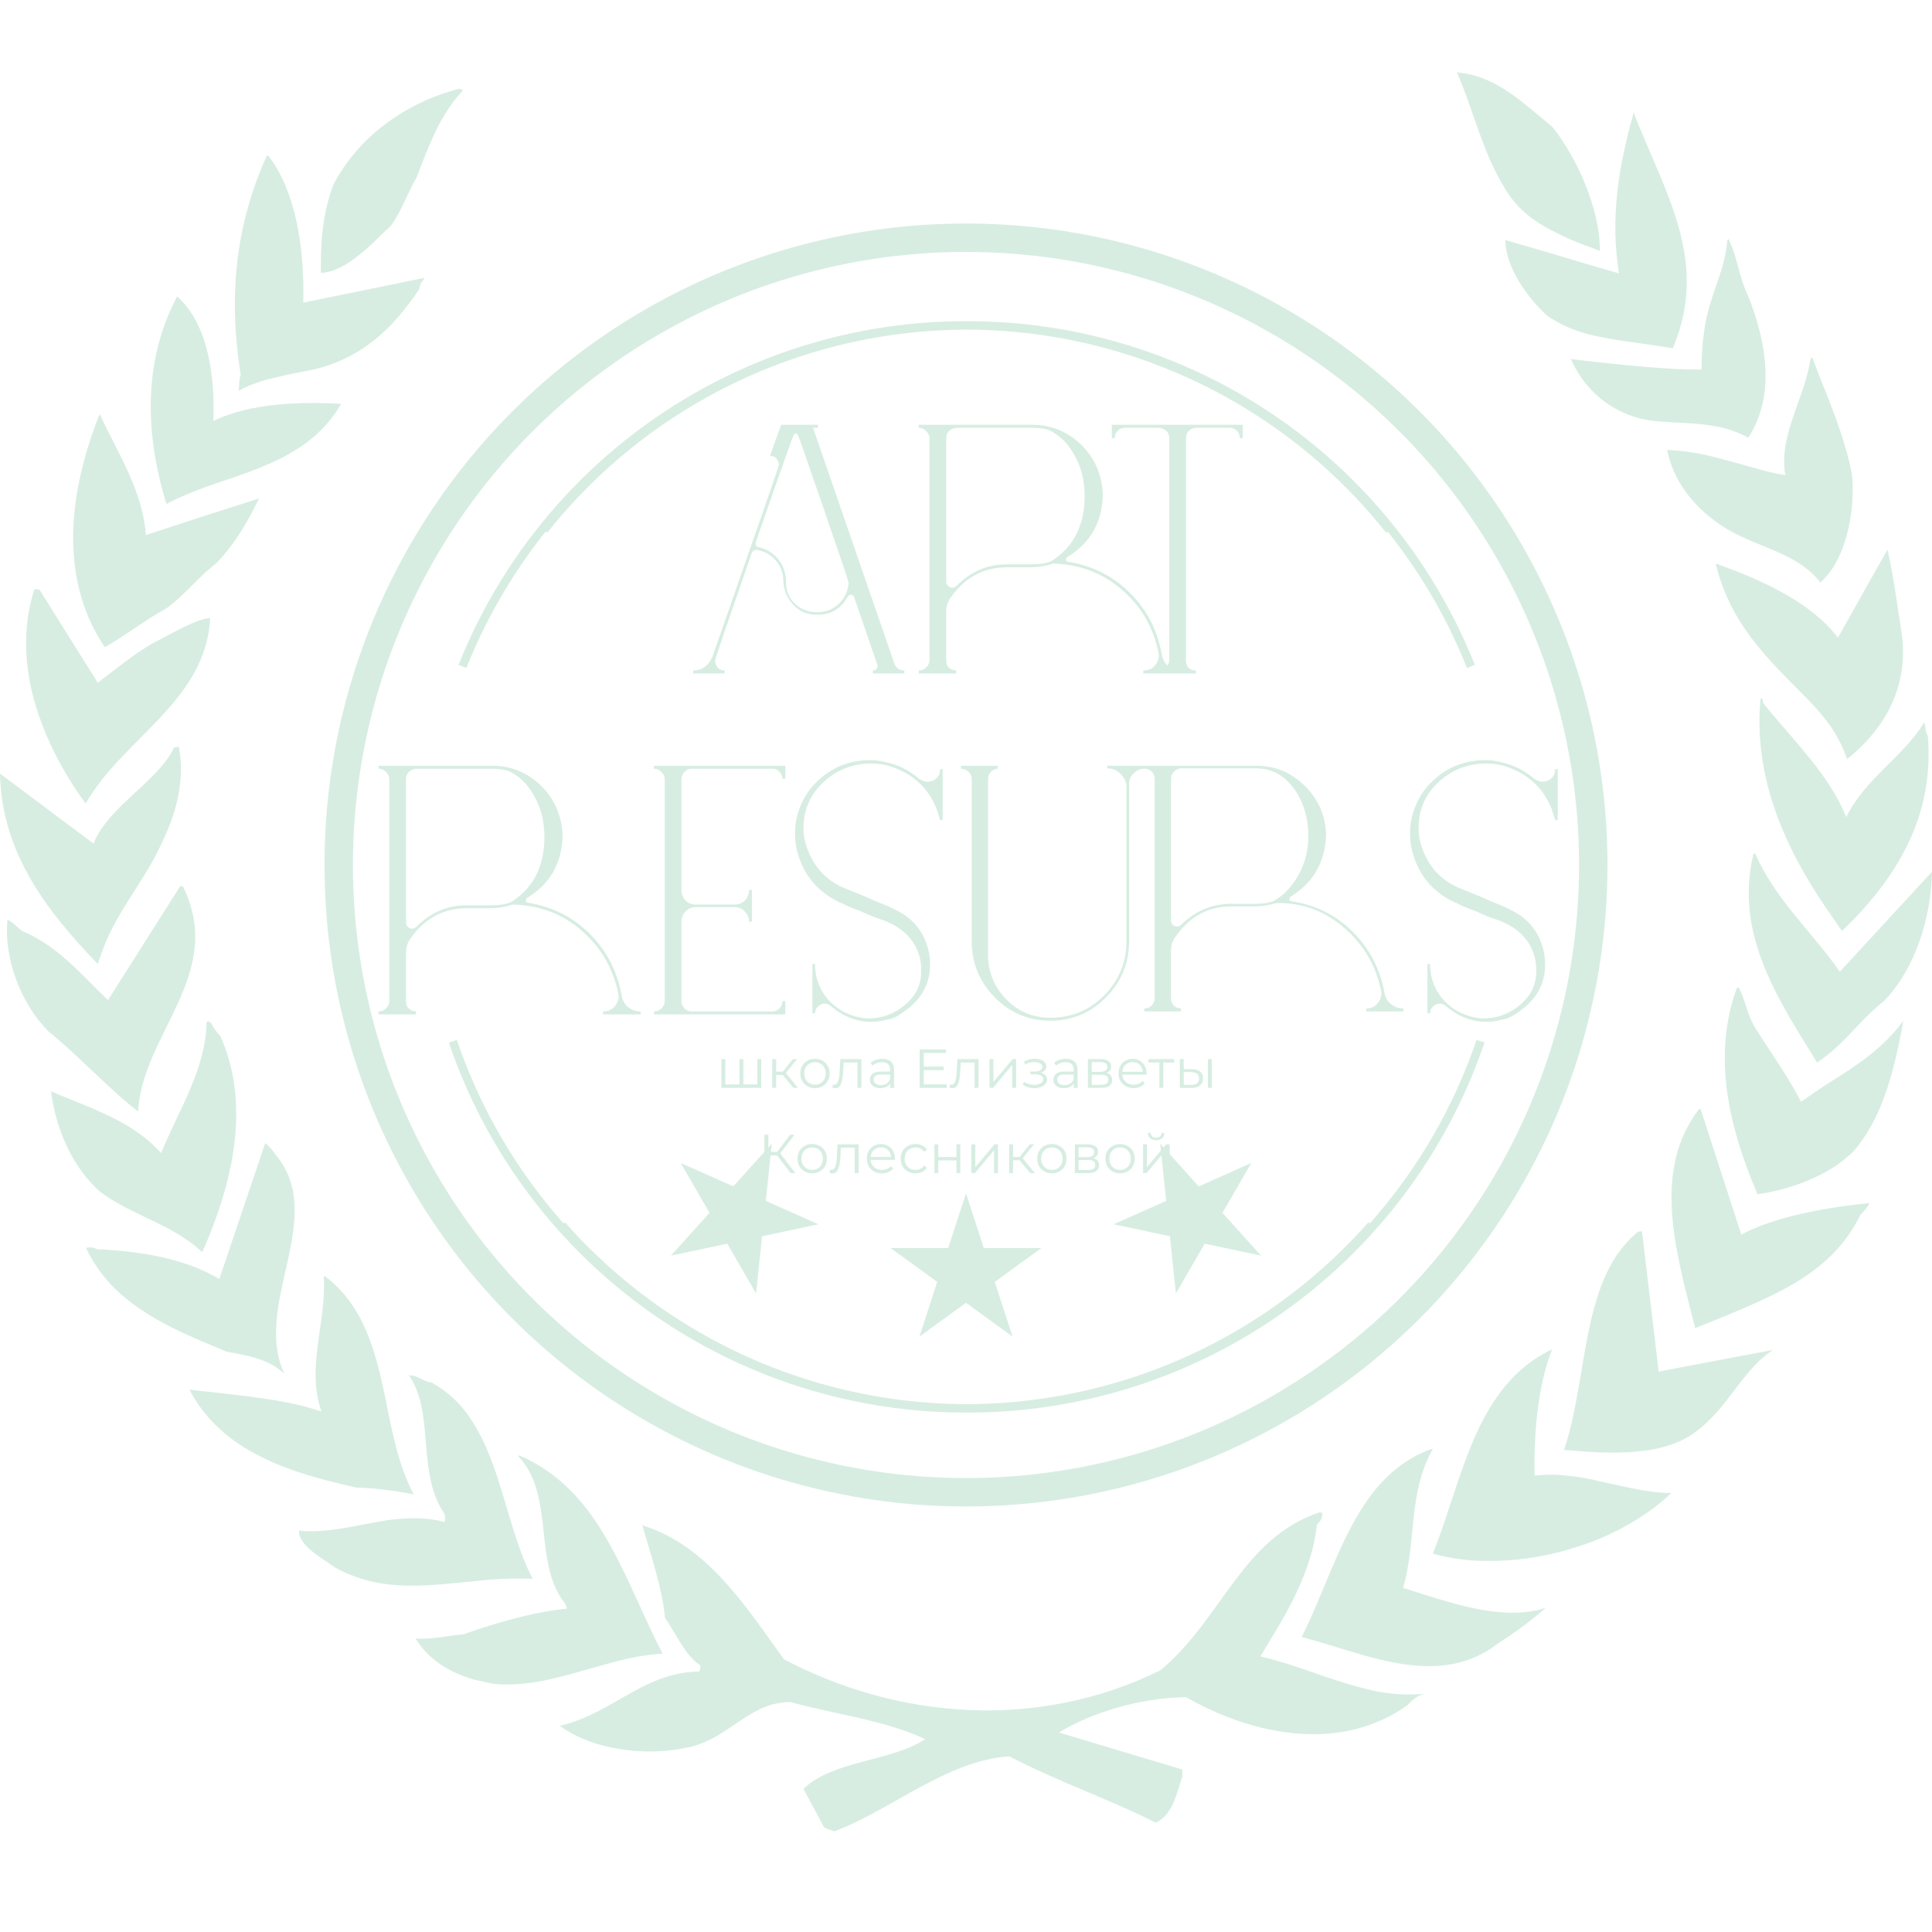 <?xml version="1.0" encoding="UTF-8"?> <svg xmlns="http://www.w3.org/2000/svg" width="68" height="68" viewBox="0 0 68 68" fill="none"> <path d="M60.404 15.008C59.7 14.874 58.953 14.89 58.214 14.816C57.281 14.714 56.427 14.25 55.833 13.524C55.612 13.254 55.43 12.955 55.29 12.636L55.829 12.702C57.196 12.856 58.793 13.021 59.889 13.007C59.887 12.463 59.931 11.92 60.023 11.383C60.101 10.969 60.223 10.586 60.348 10.209C60.55 9.636 60.746 9.091 60.792 8.49L60.831 8.404C61.147 9.017 61.207 9.776 61.54 10.44C62.165 12.051 62.506 13.884 61.536 15.407C61.182 15.215 60.8 15.081 60.404 15.008ZM58.875 12.261C60.191 9.187 58.576 6.743 57.498 3.958L57.472 4.07C56.961 5.899 56.671 7.713 56.983 9.622L55.781 9.274L54.655 8.935L52.984 8.448C52.992 9.404 53.731 10.432 54.428 11.089C54.499 11.149 54.585 11.207 54.683 11.255C55.026 11.466 55.398 11.622 55.809 11.738C56.779 12.003 57.881 12.077 58.875 12.261ZM55.777 8.632C55.959 8.69 56.128 8.761 56.31 8.835C56.318 8.061 56.092 7.194 55.755 6.386C55.475 5.714 55.111 5.081 54.671 4.501C54.647 4.486 54.626 4.466 54.611 4.442C53.685 3.691 52.922 2.928 51.822 2.639C51.643 2.595 51.462 2.564 51.279 2.547C51.479 3.004 51.661 3.509 51.838 4.026C52.146 4.905 52.467 5.821 52.914 6.54C53.332 7.298 53.946 7.773 54.647 8.127C54.998 8.316 55.388 8.48 55.777 8.632ZM64.417 20.126C65.032 19.272 65.295 17.88 65.185 16.698C64.99 15.72 64.668 14.842 64.347 14.012C64.15 13.535 63.962 13.054 63.784 12.57L63.716 12.656C63.534 13.988 62.598 15.299 62.834 16.722C62.243 16.645 61.355 16.343 60.424 16.11C59.855 15.952 59.269 15.86 58.678 15.838C58.895 16.924 59.582 17.786 60.452 18.403C60.497 18.44 60.545 18.473 60.596 18.501C61.716 19.26 63.225 19.399 64.071 20.503C64.197 20.387 64.313 20.261 64.417 20.126ZM66.299 35.244C67.455 34.058 67.968 32.231 68 30.682L64.756 34.2C64.694 34.116 64.632 34.034 64.567 33.936C63.676 32.726 62.44 31.564 61.776 30.043H61.72C61.011 32.916 62.666 35.291 63.954 37.397C64.191 37.24 64.411 37.064 64.598 36.895C65.197 36.358 65.612 35.785 66.299 35.244ZM67.854 25.909C67.725 25.695 67.808 25.584 67.722 25.43C66.974 26.654 65.676 27.374 64.98 28.756C64.847 28.432 64.688 28.118 64.505 27.818C63.84 26.738 62.858 25.735 62.059 24.751C62.059 24.62 61.985 24.56 61.985 24.56L61.963 24.62C61.69 27.622 63.041 30.239 64.552 32.361C64.638 32.489 64.734 32.638 64.838 32.766C66.732 30.936 68.088 28.77 67.854 25.909ZM66.95 22.416C66.778 21.306 66.657 20.342 66.433 19.343L64.688 22.444C64.605 22.339 64.52 22.235 64.433 22.134C63.455 21.092 62.019 20.422 60.458 19.858C60.434 19.86 60.416 19.847 60.384 19.833C60.416 19.93 60.434 20.028 60.462 20.124C60.975 21.905 62.011 22.995 63.383 24.37C63.798 24.775 64.169 25.181 64.475 25.626C64.692 25.963 64.88 26.322 65.01 26.72C66.273 25.71 67.154 24.276 66.95 22.416ZM16.08 3.425L16.297 3.18L16.166 3.12C16.14 3.132 16.118 3.134 16.08 3.148C14.961 3.444 13.928 4.002 13.067 4.775C12.54 5.254 12.101 5.817 11.744 6.474C11.333 7.538 11.285 8.592 11.293 9.606C11.931 9.574 12.518 9.107 13.107 8.572C13.319 8.364 13.525 8.155 13.75 7.959C14.143 7.422 14.345 6.781 14.662 6.248C15.074 5.176 15.419 4.238 16.08 3.425ZM3.444 24.035L1.393 20.759L1.262 20.737L1.202 20.761C0.339 23.5 1.591 26.328 3.012 28.283C3.204 27.953 3.426 27.648 3.663 27.346C4.963 25.759 6.837 24.528 7.296 22.492C7.354 22.252 7.386 22.012 7.396 21.757C7.36 21.757 7.322 21.757 7.288 21.769C6.757 21.859 5.951 22.354 5.364 22.647C4.691 23.041 4.2 23.458 3.625 23.887C3.565 23.939 3.501 23.985 3.444 24.035ZM3.292 29.692L0 27.227C0.056 30.023 1.649 32.068 3.444 33.932C3.529 33.651 3.625 33.399 3.729 33.142C4.296 31.83 5.18 30.866 5.757 29.532C6.25 28.51 6.508 27.334 6.292 26.276L6.122 26.314C5.685 27.273 4.41 28.049 3.685 29.013C3.525 29.219 3.384 29.45 3.292 29.692ZM7.508 14.818C7.548 13.958 7.484 12.884 7.176 11.945C6.975 11.355 6.679 10.825 6.236 10.434C5.009 12.73 5.118 15.351 5.859 17.738C6.294 17.505 6.763 17.317 7.234 17.142C8.219 16.794 9.269 16.493 10.181 15.972C10.9 15.565 11.536 15.028 12.009 14.213C11.393 14.174 10.777 14.173 10.161 14.209C9.235 14.267 8.294 14.437 7.508 14.818ZM10.674 10.652C10.704 9.38 10.584 7.857 10.075 6.607C9.917 6.205 9.706 5.826 9.448 5.48L9.388 5.482C8.258 7.995 8.043 10.512 8.472 13.189C8.394 13.455 8.43 13.564 8.398 13.758C8.887 13.471 9.502 13.321 10.151 13.183C10.444 13.119 10.746 13.069 11.043 13.003C11.812 12.828 12.531 12.481 13.147 11.989C13.782 11.496 14.295 10.863 14.762 10.169C14.782 9.937 14.868 9.937 14.938 9.78L13.127 10.151L10.674 10.652ZM7.242 18.144L5.136 18.831C5.011 17.236 4.154 15.976 3.515 14.584V14.573L3.473 14.658C2.427 17.327 2.084 20.28 3.605 22.653C3.629 22.698 3.658 22.739 3.693 22.777C4.378 22.394 5.136 21.805 5.879 21.398C6.43 20.982 6.823 20.519 7.264 20.114C7.392 20.004 7.528 19.893 7.658 19.783C8.316 19.064 8.702 18.393 9.119 17.543L7.242 18.144ZM3.028 43.923C3.25 44.396 3.533 44.802 3.861 45.167C4.821 46.197 6.166 46.83 7.576 47.405C7.709 47.467 7.843 47.516 7.973 47.574C8.779 47.718 9.464 47.848 10.007 48.349C8.869 45.907 11.56 42.823 9.688 40.627C9.593 40.477 9.473 40.345 9.334 40.236L9.306 40.318L7.719 45.019C7.666 44.979 7.609 44.947 7.548 44.921C6.504 44.342 5.206 44.091 3.847 43.993C3.705 43.985 3.571 43.973 3.426 43.973C3.305 43.905 3.162 43.887 3.028 43.923ZM14.627 57.667C15.068 58.41 15.822 58.869 16.705 59.123C16.914 59.166 17.12 59.214 17.329 59.26C18.727 59.424 20.126 58.887 21.5 58.528C22.1 58.36 22.719 58.236 23.32 58.204C22.671 56.951 22.142 55.571 21.452 54.344C20.711 53.01 19.765 51.864 18.274 51.224L18.236 51.249C19.553 52.615 18.737 55.018 19.889 56.438C19.948 56.548 19.948 56.619 19.948 56.619C18.863 56.729 17.767 57.033 16.679 57.394C16.577 57.434 16.457 57.468 16.347 57.516C15.714 57.577 15.161 57.715 14.627 57.667ZM65.223 40.536C66.263 39.362 66.677 37.655 66.994 35.926C66.285 36.877 65.465 37.416 64.614 37.962C64.207 38.216 63.802 38.49 63.393 38.779C62.912 37.855 62.337 37.066 61.792 36.2C61.5 35.745 61.444 35.226 61.193 34.743L61.125 34.786C60.247 37.216 60.877 39.737 61.858 42.033C62.82 41.901 63.858 41.548 64.652 41.007C64.848 40.867 65.042 40.709 65.223 40.536ZM7.59 49.014C7.278 48.978 6.961 48.948 6.671 48.912C6.917 49.397 7.238 49.816 7.606 50.176C8.4 50.952 9.432 51.461 10.584 51.84C11.201 52.044 11.868 52.204 12.546 52.357C12.908 52.365 13.259 52.397 13.596 52.443C13.924 52.483 14.237 52.529 14.563 52.599C14.02 51.585 13.796 50.373 13.557 49.175C13.211 47.523 12.794 45.935 11.419 44.905L11.395 44.967C11.494 46.552 10.766 48.097 11.313 49.686C11.063 49.599 10.809 49.524 10.552 49.459C9.628 49.241 8.58 49.125 7.59 49.014ZM0.264 32.373C0.124 33.788 0.779 35.375 1.699 36.294C2.431 36.889 3.114 37.575 3.783 38.192C4.14 38.525 4.494 38.837 4.859 39.12C5.009 36.377 7.957 34.279 6.436 31.191L6.342 31.193L3.797 35.206C3.783 35.184 3.773 35.168 3.747 35.148C2.857 34.303 2.06 33.307 0.775 32.766C0.565 32.609 0.457 32.453 0.264 32.373ZM3.797 39.258C3.17 38.953 2.485 38.707 1.795 38.412C1.964 39.689 2.509 41.057 3.535 41.955C3.639 42.029 3.733 42.087 3.827 42.159C4.915 42.853 6.16 43.173 7.115 44.069C7.27 43.74 7.402 43.416 7.528 43.071C8.314 40.985 8.71 38.579 7.753 36.461C7.631 36.337 7.529 36.196 7.448 36.042C7.448 36.03 7.436 36.006 7.42 36L7.314 35.936L7.27 35.998C7.236 37.665 6.264 39.114 5.671 40.584C5.122 39.977 4.48 39.579 3.797 39.258ZM10.524 53.864C10.517 53.978 10.547 54.092 10.61 54.188C10.842 54.595 11.464 54.928 11.806 55.178C12.405 55.507 13.012 55.687 13.638 55.761C14.642 55.885 15.669 55.749 16.671 55.655C17.361 55.573 18.055 55.544 18.749 55.569C17.872 53.902 17.661 51.601 16.605 50C16.256 49.441 15.77 48.981 15.193 48.662C14.84 48.608 14.708 48.399 14.393 48.407C15.315 49.726 14.652 51.848 15.643 53.28C15.671 53.375 15.672 53.475 15.648 53.571C14.956 53.383 14.279 53.419 13.616 53.509C12.614 53.665 11.626 53.956 10.612 53.882C10.574 53.864 10.548 53.864 10.524 53.864ZM60.758 46.305C62.219 45.69 63.652 45.093 64.68 43.949C64.986 43.608 65.255 43.221 65.475 42.767C65.666 42.552 65.712 42.524 65.798 42.344C65.459 42.384 65.075 42.422 64.664 42.484C63.554 42.652 62.253 42.939 61.289 43.454L60.702 41.647L59.857 39.036H59.801C58.135 41.204 58.989 44.057 59.618 46.566C59.66 46.676 59.66 46.75 59.66 46.75C60.015 46.604 60.398 46.452 60.758 46.305ZM21.517 59.977C20.965 60.286 20.4 60.584 19.701 60.744C20.212 61.117 20.855 61.374 21.537 61.512C22.47 61.704 23.434 61.69 24.362 61.47C25.736 61.101 26.41 59.901 27.826 59.909C29.425 60.348 31.123 60.538 32.563 61.211C31.401 61.999 29.335 61.947 28.279 62.961L28.987 64.283C29.011 64.353 29.185 64.389 29.363 64.459C31.343 63.724 33.343 61.947 35.533 61.819C37.16 62.68 39.051 63.325 40.681 64.155C41.294 63.854 41.414 63.107 41.616 62.524L41.612 62.281L37.274 60.979C38.412 60.273 40.156 59.755 41.741 59.734C43.626 60.811 45.962 61.414 47.998 60.779C48.533 60.61 49.044 60.368 49.531 60.023C49.768 59.777 49.92 59.666 50.144 59.616C49.421 59.682 48.692 59.615 47.992 59.42C46.782 59.123 45.612 58.59 44.364 58.3C45.039 57.146 46.137 55.577 46.355 53.651C46.417 53.604 46.467 53.543 46.499 53.473C46.532 53.403 46.547 53.326 46.544 53.248C46.502 53.248 46.486 53.248 46.458 53.224C43.702 54.14 43.019 56.985 40.841 58.789C36.559 60.903 31.65 60.534 27.592 58.402C26.241 56.531 24.901 54.398 22.611 53.685C22.849 54.573 23.302 55.825 23.406 56.941C23.837 57.571 24.109 58.256 24.648 58.616C24.648 58.703 24.648 58.785 24.602 58.831C23.34 58.853 22.462 59.448 21.517 59.977ZM59.666 50.407C60.109 50.086 60.466 49.68 60.79 49.261C61.305 48.604 61.752 47.934 62.404 47.516L60.776 47.82L58.38 48.275L57.793 43.34L57.666 43.344C56.935 43.931 56.496 44.768 56.206 45.7C55.717 47.265 55.615 49.157 55.14 50.746C55.104 50.84 55.086 50.938 55.048 51.038H55.144C55.484 51.07 55.867 51.1 56.268 51.12C57.45 51.158 58.779 51.08 59.666 50.407ZM52.407 54.94C53.326 54.944 54.266 54.811 55.17 54.549C55.553 54.435 55.929 54.31 56.292 54.162C57.264 53.751 58.143 53.2 58.827 52.549C58.031 52.557 57.156 52.315 56.274 52.13C55.903 52.038 55.526 51.974 55.146 51.938C54.77 51.892 54.391 51.892 54.016 51.938C53.974 50.607 54.114 48.76 54.631 47.492C53.597 47.976 52.898 48.76 52.359 49.684C51.503 51.162 51.092 53.034 50.431 54.685C51.052 54.857 51.729 54.947 52.407 54.94ZM47.972 58.254C49.503 58.685 51.064 58.931 52.439 58.045C52.535 57.983 52.631 57.921 52.717 57.849C53.35 57.442 53.875 57.057 54.41 56.585C53.819 56.793 53.124 56.799 52.427 56.703C51.397 56.559 50.333 56.182 49.385 55.889C49.858 54.268 49.553 52.519 50.435 50.998L50.375 51.002C49.257 51.409 48.507 52.184 47.912 53.124C47.059 54.475 46.546 56.17 45.814 57.617C46.514 57.801 47.241 58.043 47.972 58.254Z" fill="#D7EDE2"></path> <circle cx="34" cy="30.445" r="22.078" stroke="#D7EDE2"></circle> <path d="M52.11 36.648C50.67 40.883 47.785 44.477 43.962 46.8C40.139 49.123 35.621 50.026 31.198 49.353C26.776 48.68 22.731 46.473 19.772 43.118M19.143 18.657C21.926 15.154 25.852 12.742 30.234 11.842C34.616 10.943 39.175 11.613 43.112 13.737C47.05 15.86 50.115 19.3 51.771 23.456M15.938 36.648C17.378 40.883 20.262 44.477 24.085 46.8C27.908 49.123 32.427 50.026 36.849 49.353C41.272 48.68 45.316 46.473 48.275 43.118M48.904 18.657C46.122 15.154 42.196 12.742 37.814 11.842C33.432 10.943 28.873 11.613 24.935 13.737C20.998 15.86 17.933 19.3 16.277 23.456" stroke="#D7EDE2" stroke-width="0.297"></path> <path d="M31.83 23.703H30.719V23.599C30.78 23.599 30.824 23.581 30.85 23.546C30.876 23.503 30.889 23.464 30.889 23.429L30.066 21.025C30.04 20.964 30.001 20.934 29.949 20.934C29.896 20.934 29.857 20.96 29.831 21.012C29.596 21.43 29.239 21.639 28.76 21.639C28.368 21.639 28.059 21.487 27.832 21.182C27.667 20.964 27.58 20.716 27.571 20.438C27.563 20.15 27.471 19.911 27.297 19.719C27.123 19.519 26.901 19.397 26.631 19.353H26.605C26.544 19.353 26.496 19.388 26.461 19.458C25.599 21.94 25.168 23.202 25.168 23.246C25.168 23.324 25.194 23.403 25.246 23.481C25.307 23.559 25.394 23.599 25.507 23.599V23.703H24.397V23.599C24.702 23.599 24.928 23.438 25.076 23.115C26.635 18.657 27.415 16.405 27.415 16.362C27.415 16.292 27.388 16.223 27.336 16.153C27.293 16.083 27.214 16.049 27.101 16.049L27.493 14.951H28.786V15.056H28.616L31.477 23.35C31.503 23.42 31.547 23.481 31.608 23.533C31.677 23.577 31.751 23.599 31.83 23.599V23.703ZM28.76 21.548C29.056 21.548 29.309 21.452 29.518 21.26C29.727 21.06 29.844 20.812 29.87 20.516C29.87 20.472 29.574 19.593 28.982 17.877C28.39 16.153 28.085 15.287 28.068 15.278C28.05 15.269 28.033 15.265 28.015 15.265C27.998 15.265 27.976 15.269 27.95 15.278C27.933 15.287 27.702 15.927 27.258 17.198C26.814 18.461 26.592 19.105 26.592 19.131C26.592 19.201 26.631 19.244 26.709 19.262C26.988 19.323 27.214 19.462 27.388 19.68C27.571 19.898 27.663 20.163 27.663 20.477C27.663 20.782 27.767 21.038 27.976 21.247C28.194 21.448 28.455 21.548 28.76 21.548ZM41.559 23.703H40.24V23.599C40.414 23.599 40.549 23.542 40.645 23.429C40.74 23.316 40.788 23.194 40.788 23.063L40.775 22.959C40.584 22.062 40.153 21.326 39.482 20.751C38.82 20.176 38.028 19.872 37.105 19.837C37.07 19.837 37.039 19.841 37.013 19.85C36.996 19.858 36.983 19.863 36.974 19.863C36.748 19.932 36.508 19.967 36.255 19.967H35.446C34.601 19.967 33.926 20.342 33.421 21.091C33.343 21.221 33.303 21.365 33.303 21.522V23.246C33.303 23.455 33.421 23.573 33.656 23.599V23.703H32.337V23.599C32.441 23.599 32.528 23.564 32.598 23.494C32.676 23.416 32.716 23.324 32.716 23.22V15.435C32.716 15.33 32.676 15.243 32.598 15.173C32.528 15.095 32.441 15.056 32.337 15.056V14.951H36.308C36.996 14.951 37.579 15.186 38.058 15.657C38.537 16.127 38.79 16.715 38.816 17.42C38.79 18.395 38.367 19.127 37.549 19.615C37.531 19.632 37.523 19.658 37.523 19.693C37.523 19.71 37.527 19.728 37.536 19.745C37.544 19.763 37.562 19.771 37.588 19.771C38.45 19.911 39.177 20.276 39.769 20.869C40.361 21.452 40.736 22.175 40.893 23.037C40.919 23.202 40.993 23.337 41.115 23.442C41.245 23.546 41.393 23.599 41.559 23.599V23.703ZM33.512 20.686C33.565 20.686 33.617 20.664 33.669 20.62C34.166 20.115 34.758 19.863 35.446 19.863H36.308C36.612 19.863 36.848 19.824 37.013 19.745C37.788 19.249 38.176 18.487 38.176 17.459C38.176 16.911 38.054 16.427 37.81 16.009C37.575 15.583 37.266 15.287 36.883 15.121C36.708 15.078 36.517 15.056 36.308 15.056H33.656C33.421 15.099 33.303 15.226 33.303 15.435V20.464C33.303 20.525 33.325 20.577 33.369 20.62C33.412 20.664 33.46 20.686 33.512 20.686ZM42.096 23.703H40.777V23.599C40.881 23.599 40.968 23.564 41.038 23.494C41.116 23.416 41.155 23.324 41.155 23.22V15.435C41.155 15.208 41.029 15.082 40.777 15.056H39.601C39.496 15.056 39.409 15.091 39.34 15.16C39.27 15.23 39.235 15.317 39.235 15.421H39.131V14.951H43.742V15.421H43.637C43.637 15.317 43.602 15.23 43.533 15.16C43.463 15.091 43.376 15.056 43.272 15.056H42.096C41.991 15.065 41.904 15.104 41.835 15.173C41.774 15.243 41.743 15.33 41.743 15.435V23.246C41.743 23.35 41.774 23.438 41.835 23.507C41.904 23.568 41.991 23.599 42.096 23.599V23.703ZM22.546 35.703H21.226V35.599C21.4 35.599 21.535 35.542 21.631 35.429C21.727 35.316 21.775 35.194 21.775 35.063L21.762 34.959C21.57 34.062 21.139 33.326 20.469 32.751C19.807 32.176 19.014 31.872 18.091 31.837C18.056 31.837 18.026 31.841 18 31.85C17.982 31.858 17.969 31.863 17.961 31.863C17.734 31.932 17.495 31.967 17.242 31.967H16.432C15.588 31.967 14.913 32.342 14.408 33.091C14.329 33.221 14.29 33.365 14.29 33.522V35.246C14.29 35.455 14.408 35.572 14.643 35.599V35.703H13.323V35.599C13.428 35.599 13.515 35.564 13.585 35.494C13.663 35.416 13.702 35.324 13.702 35.22V27.435C13.702 27.33 13.663 27.243 13.585 27.173C13.515 27.095 13.428 27.056 13.323 27.056V26.951H17.294C17.982 26.951 18.566 27.186 19.045 27.657C19.524 28.127 19.776 28.715 19.802 29.42C19.776 30.395 19.354 31.127 18.535 31.615C18.518 31.632 18.509 31.658 18.509 31.693C18.509 31.71 18.514 31.728 18.522 31.745C18.531 31.763 18.548 31.771 18.575 31.771C19.437 31.911 20.164 32.276 20.756 32.869C21.348 33.452 21.723 34.175 21.879 35.037C21.905 35.202 21.98 35.337 22.101 35.442C22.232 35.546 22.38 35.599 22.546 35.599V35.703ZM14.499 32.686C14.551 32.686 14.604 32.664 14.656 32.62C15.152 32.115 15.744 31.863 16.432 31.863H17.294C17.599 31.863 17.834 31.824 18 31.745C18.775 31.249 19.162 30.487 19.162 29.459C19.162 28.911 19.04 28.427 18.797 28.009C18.561 27.583 18.252 27.287 17.869 27.121C17.695 27.078 17.503 27.056 17.294 27.056H14.643C14.408 27.099 14.29 27.226 14.29 27.435V32.464C14.29 32.525 14.312 32.577 14.355 32.62C14.399 32.664 14.447 32.686 14.499 32.686ZM27.642 35.703H23.018V35.599C23.123 35.599 23.21 35.564 23.279 35.494C23.358 35.416 23.397 35.324 23.397 35.22V27.435C23.397 27.33 23.358 27.243 23.279 27.173C23.21 27.095 23.123 27.056 23.018 27.056V26.951H27.642V27.408H27.538C27.538 27.313 27.503 27.23 27.433 27.16C27.364 27.091 27.281 27.056 27.185 27.056H24.364C24.25 27.056 24.159 27.095 24.089 27.173C24.02 27.243 23.985 27.33 23.985 27.435V31.327C23.985 31.466 24.033 31.588 24.128 31.693C24.224 31.789 24.342 31.837 24.481 31.837H25.853C26.001 31.837 26.123 31.789 26.218 31.693C26.314 31.588 26.362 31.466 26.362 31.327H26.467V32.438H26.362C26.362 32.298 26.314 32.181 26.218 32.085C26.123 31.98 26.001 31.928 25.853 31.928H24.481C24.342 31.928 24.224 31.98 24.128 32.085C24.033 32.181 23.985 32.298 23.985 32.438V35.22C23.985 35.324 24.02 35.416 24.089 35.494C24.159 35.564 24.25 35.599 24.364 35.599H27.185C27.281 35.599 27.364 35.564 27.433 35.494C27.503 35.425 27.538 35.337 27.538 35.233H27.642V35.703ZM30.659 35.964C30.154 35.964 29.683 35.782 29.248 35.416C29.178 35.355 29.104 35.324 29.026 35.324C28.939 35.324 28.86 35.359 28.791 35.429C28.721 35.49 28.686 35.568 28.686 35.664H28.595V33.927H28.686C28.686 34.432 28.856 34.867 29.196 35.233C29.544 35.59 29.975 35.795 30.489 35.847H30.541C30.933 35.847 31.29 35.747 31.612 35.546C32.152 35.198 32.422 34.75 32.422 34.201V34.109C32.422 33.805 32.344 33.517 32.187 33.247C31.943 32.829 31.525 32.525 30.933 32.333C30.767 32.281 30.576 32.202 30.358 32.098C30.254 32.054 30.149 32.015 30.045 31.98C29.949 31.937 29.857 31.898 29.77 31.863C29.692 31.819 29.609 31.78 29.522 31.745C28.765 31.379 28.277 30.787 28.059 29.969C28.007 29.76 27.981 29.551 27.981 29.342C27.981 29.168 27.998 28.993 28.033 28.819C28.164 28.236 28.451 27.757 28.895 27.382C29.383 26.964 29.962 26.755 30.632 26.755C30.807 26.755 30.981 26.777 31.155 26.821C31.608 26.916 32 27.108 32.331 27.395C32.435 27.474 32.54 27.513 32.644 27.513C32.766 27.513 32.87 27.474 32.958 27.395C33.045 27.317 33.088 27.208 33.088 27.069H33.18V28.858L33.088 28.871C32.853 27.905 32.261 27.269 31.312 26.964C31.103 26.903 30.889 26.873 30.672 26.873C30.018 26.873 29.457 27.091 28.987 27.526C28.516 27.961 28.281 28.501 28.281 29.146C28.281 29.39 28.325 29.629 28.412 29.864C28.656 30.535 29.095 31.001 29.731 31.262L30.149 31.432C30.349 31.51 30.545 31.593 30.737 31.68L30.985 31.784C31.212 31.872 31.429 31.972 31.638 32.085C31.987 32.268 32.261 32.533 32.461 32.882L32.553 33.065C32.675 33.352 32.736 33.644 32.736 33.94C32.736 34.575 32.479 35.093 31.965 35.494C31.643 35.747 31.412 35.873 31.273 35.873C31.072 35.934 30.868 35.964 30.659 35.964ZM36.97 35.925C36.204 35.925 35.551 35.651 35.011 35.102C34.471 34.554 34.201 33.896 34.201 33.13V27.422C34.201 27.317 34.162 27.23 34.084 27.16C34.005 27.091 33.918 27.056 33.822 27.056V26.951H35.115V27.056C35.02 27.064 34.937 27.104 34.867 27.173C34.806 27.243 34.776 27.326 34.776 27.422V33.6C34.776 34.184 34.972 34.689 35.364 35.115C35.79 35.586 36.326 35.821 36.97 35.821C37.711 35.821 38.342 35.559 38.864 35.037C39.387 34.506 39.648 33.87 39.648 33.13V27.722C39.648 27.53 39.578 27.369 39.439 27.239C39.309 27.108 39.152 27.043 38.969 27.043V26.951H44.207C44.877 26.951 45.448 27.186 45.918 27.657C46.397 28.118 46.65 28.693 46.676 29.381C46.641 30.348 46.223 31.075 45.422 31.562C45.396 31.58 45.383 31.602 45.383 31.628C45.383 31.636 45.383 31.654 45.383 31.68C45.383 31.697 45.404 31.71 45.448 31.719C46.301 31.85 47.02 32.207 47.603 32.79C48.195 33.374 48.57 34.088 48.727 34.932C48.753 35.098 48.827 35.233 48.949 35.337C49.079 35.442 49.227 35.494 49.393 35.494V35.599H48.087V35.494C48.252 35.494 48.383 35.438 48.478 35.324C48.574 35.211 48.622 35.089 48.622 34.959L48.609 34.867C48.426 33.988 47.999 33.256 47.329 32.673C46.658 32.081 45.879 31.784 44.991 31.784L44.86 31.797C44.634 31.867 44.394 31.902 44.142 31.902H43.345C42.509 31.902 41.843 32.272 41.346 33.012C41.259 33.143 41.216 33.287 41.216 33.443V35.154C41.216 35.242 41.251 35.324 41.32 35.403C41.398 35.464 41.481 35.494 41.568 35.494V35.599H40.275V35.494C40.38 35.494 40.467 35.459 40.536 35.39C40.606 35.311 40.641 35.224 40.641 35.128V27.422C40.641 27.317 40.606 27.23 40.536 27.16C40.467 27.091 40.38 27.056 40.275 27.056C40.145 27.056 40.023 27.108 39.909 27.212C39.796 27.308 39.74 27.43 39.74 27.578V33.13C39.74 33.896 39.47 34.554 38.93 35.102C38.39 35.651 37.737 35.925 36.97 35.925ZM41.425 32.607C41.494 32.607 41.547 32.586 41.581 32.542C42.078 32.054 42.666 31.811 43.345 31.811H44.207C44.407 31.811 44.603 31.784 44.795 31.732C45.143 31.549 45.439 31.249 45.683 30.831C45.927 30.404 46.049 29.938 46.049 29.433C46.049 28.893 45.931 28.414 45.696 27.996C45.33 27.36 44.834 27.043 44.207 27.043H41.568C41.464 27.051 41.377 27.095 41.307 27.173C41.246 27.243 41.216 27.326 41.216 27.422V32.398C41.216 32.459 41.237 32.511 41.281 32.555C41.325 32.59 41.372 32.607 41.425 32.607ZM52.306 35.964C51.801 35.964 51.331 35.782 50.895 35.416C50.826 35.355 50.752 35.324 50.673 35.324C50.586 35.324 50.508 35.359 50.438 35.429C50.368 35.49 50.334 35.568 50.334 35.664H50.242V33.927H50.334C50.334 34.432 50.504 34.867 50.843 35.233C51.191 35.59 51.623 35.795 52.136 35.847H52.188C52.58 35.847 52.937 35.747 53.26 35.546C53.8 35.198 54.069 34.75 54.069 34.201V34.109C54.069 33.805 53.991 33.517 53.834 33.247C53.591 32.829 53.173 32.525 52.58 32.333C52.415 32.281 52.223 32.202 52.006 32.098C51.901 32.054 51.797 32.015 51.692 31.98C51.596 31.937 51.505 31.898 51.418 31.863C51.34 31.819 51.257 31.78 51.17 31.745C50.412 31.379 49.924 30.787 49.707 29.969C49.654 29.76 49.628 29.551 49.628 29.342C49.628 29.168 49.646 28.993 49.681 28.819C49.811 28.236 50.099 27.757 50.543 27.382C51.03 26.964 51.609 26.755 52.28 26.755C52.454 26.755 52.628 26.777 52.803 26.821C53.255 26.916 53.647 27.108 53.978 27.395C54.083 27.474 54.187 27.513 54.292 27.513C54.413 27.513 54.518 27.474 54.605 27.395C54.692 27.317 54.736 27.208 54.736 27.069H54.827V28.858L54.736 28.871C54.501 27.905 53.908 27.269 52.959 26.964C52.75 26.903 52.537 26.873 52.319 26.873C51.666 26.873 51.104 27.091 50.634 27.526C50.164 27.961 49.929 28.501 49.929 29.146C49.929 29.39 49.972 29.629 50.059 29.864C50.303 30.535 50.743 31.001 51.379 31.262L51.797 31.432C51.997 31.51 52.193 31.593 52.385 31.68L52.633 31.784C52.859 31.872 53.077 31.972 53.286 32.085C53.634 32.268 53.908 32.533 54.109 32.882L54.2 33.065C54.322 33.352 54.383 33.644 54.383 33.94C54.383 34.575 54.126 35.093 53.612 35.494C53.29 35.747 53.059 35.873 52.92 35.873C52.72 35.934 52.515 35.964 52.306 35.964Z" fill="#D7EDE2"></path> <path d="M26.057 38.169L26.026 38.206V37.276H26.163V38.206L26.126 38.169H26.692L26.655 38.206V37.276H26.792V38.289H25.391V37.276H25.528V38.206L25.493 38.169H26.057ZM27.924 38.289L27.507 37.787L27.621 37.72L28.086 38.289H27.924ZM27.181 38.289V37.276H27.318V38.289H27.181ZM27.276 37.837V37.72H27.602V37.837H27.276ZM27.633 37.797L27.505 37.778L27.909 37.276H28.057L27.633 37.797ZM28.683 38.299C28.586 38.299 28.497 38.277 28.419 38.233C28.342 38.188 28.281 38.127 28.236 38.05C28.191 37.971 28.168 37.882 28.168 37.782C28.168 37.68 28.191 37.59 28.236 37.513C28.281 37.436 28.342 37.376 28.419 37.332C28.496 37.288 28.584 37.266 28.683 37.266C28.784 37.266 28.872 37.288 28.95 37.332C29.028 37.376 29.089 37.436 29.133 37.513C29.178 37.59 29.201 37.68 29.201 37.782C29.201 37.882 29.178 37.971 29.133 38.05C29.089 38.127 29.028 38.188 28.95 38.233C28.871 38.277 28.782 38.299 28.683 38.299ZM28.683 38.177C28.757 38.177 28.822 38.161 28.878 38.129C28.935 38.096 28.979 38.049 29.012 37.99C29.045 37.929 29.062 37.86 29.062 37.782C29.062 37.702 29.045 37.632 29.012 37.573C28.979 37.514 28.935 37.468 28.878 37.436C28.822 37.403 28.757 37.386 28.685 37.386C28.613 37.386 28.549 37.403 28.492 37.436C28.436 37.468 28.391 37.514 28.357 37.573C28.324 37.632 28.307 37.702 28.307 37.782C28.307 37.86 28.324 37.929 28.357 37.99C28.391 38.049 28.436 38.096 28.492 38.129C28.549 38.161 28.613 38.177 28.683 38.177ZM29.302 38.287L29.312 38.169C29.321 38.171 29.329 38.173 29.337 38.175C29.346 38.176 29.354 38.177 29.36 38.177C29.402 38.177 29.434 38.162 29.459 38.131C29.485 38.1 29.504 38.059 29.517 38.007C29.53 37.956 29.539 37.898 29.544 37.834C29.549 37.768 29.553 37.702 29.557 37.637L29.575 37.276H30.317V38.289H30.18V37.355L30.215 37.396H29.663L29.696 37.353L29.681 37.647C29.677 37.734 29.67 37.818 29.66 37.897C29.651 37.977 29.636 38.047 29.615 38.108C29.596 38.168 29.569 38.216 29.534 38.251C29.499 38.284 29.455 38.301 29.401 38.301C29.386 38.301 29.369 38.299 29.353 38.297C29.337 38.294 29.32 38.291 29.302 38.287ZM31.336 38.289V38.065L31.33 38.029V37.654C31.33 37.568 31.306 37.502 31.257 37.455C31.209 37.409 31.138 37.386 31.043 37.386C30.977 37.386 30.915 37.397 30.856 37.419C30.796 37.441 30.746 37.47 30.705 37.506L30.643 37.403C30.695 37.36 30.756 37.326 30.829 37.303C30.901 37.279 30.977 37.266 31.056 37.266C31.188 37.266 31.288 37.299 31.359 37.365C31.431 37.429 31.467 37.528 31.467 37.66V38.289H31.336ZM30.987 38.299C30.911 38.299 30.845 38.286 30.788 38.262C30.733 38.236 30.69 38.202 30.661 38.158C30.631 38.113 30.616 38.061 30.616 38.004C30.616 37.951 30.628 37.903 30.653 37.861C30.679 37.817 30.72 37.782 30.776 37.757C30.834 37.73 30.912 37.716 31.008 37.716H31.357V37.818H31.012C30.914 37.818 30.846 37.836 30.807 37.87C30.77 37.905 30.751 37.948 30.751 38C30.751 38.057 30.774 38.104 30.819 38.139C30.864 38.173 30.927 38.191 31.008 38.191C31.085 38.191 31.151 38.173 31.207 38.139C31.263 38.102 31.305 38.051 31.33 37.984L31.361 38.079C31.335 38.146 31.29 38.199 31.226 38.239C31.163 38.279 31.083 38.299 30.987 38.299ZM32.497 37.542H33.211V37.664H32.497V37.542ZM32.513 38.166H33.325V38.289H32.37V36.938H33.296V37.062H32.513V38.166ZM33.424 38.287L33.434 38.169C33.443 38.171 33.451 38.173 33.459 38.175C33.468 38.176 33.475 38.177 33.482 38.177C33.523 38.177 33.556 38.162 33.58 38.131C33.606 38.1 33.625 38.059 33.638 38.007C33.651 37.956 33.66 37.898 33.665 37.834C33.67 37.768 33.675 37.702 33.678 37.637L33.696 37.276H34.439V38.289H34.302V37.355L34.337 37.396H33.785L33.818 37.353L33.802 37.647C33.798 37.734 33.791 37.818 33.781 37.897C33.772 37.977 33.757 38.047 33.736 38.108C33.717 38.168 33.69 38.216 33.655 38.251C33.621 38.284 33.576 38.301 33.522 38.301C33.507 38.301 33.491 38.299 33.474 38.297C33.459 38.294 33.442 38.291 33.424 38.287ZM34.828 38.289V37.276H34.965V38.081L35.643 37.276H35.764V38.289H35.627V37.483L34.952 38.289H34.828ZM36.408 38.301C36.335 38.301 36.262 38.29 36.19 38.27C36.118 38.249 36.054 38.218 35.999 38.175L36.044 38.073C36.092 38.109 36.149 38.137 36.213 38.156C36.278 38.174 36.341 38.183 36.404 38.183C36.467 38.182 36.522 38.173 36.568 38.156C36.615 38.139 36.651 38.116 36.676 38.086C36.702 38.057 36.715 38.023 36.715 37.986C36.715 37.932 36.691 37.89 36.642 37.861C36.593 37.83 36.526 37.814 36.441 37.814H36.267V37.714H36.431C36.481 37.714 36.526 37.708 36.565 37.695C36.603 37.682 36.633 37.663 36.653 37.639C36.675 37.614 36.686 37.585 36.686 37.552C36.686 37.516 36.673 37.485 36.648 37.459C36.623 37.434 36.589 37.414 36.545 37.401C36.502 37.389 36.452 37.382 36.397 37.382C36.346 37.383 36.294 37.391 36.24 37.405C36.186 37.418 36.133 37.438 36.08 37.465L36.042 37.359C36.101 37.328 36.159 37.305 36.217 37.289C36.276 37.273 36.336 37.264 36.395 37.264C36.476 37.262 36.548 37.272 36.613 37.293C36.678 37.315 36.73 37.347 36.769 37.388C36.808 37.428 36.827 37.476 36.827 37.533C36.827 37.583 36.812 37.627 36.781 37.664C36.75 37.701 36.709 37.73 36.657 37.751C36.606 37.771 36.547 37.782 36.481 37.782L36.487 37.745C36.603 37.745 36.693 37.767 36.758 37.812C36.823 37.858 36.856 37.919 36.856 37.996C36.856 38.056 36.836 38.11 36.796 38.156C36.756 38.201 36.702 38.236 36.634 38.262C36.567 38.288 36.492 38.301 36.408 38.301ZM37.796 38.289V38.065L37.79 38.029V37.654C37.79 37.568 37.766 37.502 37.717 37.455C37.669 37.409 37.598 37.386 37.503 37.386C37.437 37.386 37.375 37.397 37.316 37.419C37.256 37.441 37.206 37.47 37.165 37.506L37.103 37.403C37.155 37.36 37.217 37.326 37.288 37.303C37.361 37.279 37.436 37.266 37.516 37.266C37.647 37.266 37.748 37.299 37.819 37.365C37.891 37.429 37.927 37.528 37.927 37.66V38.289H37.796ZM37.447 38.299C37.371 38.299 37.305 38.286 37.248 38.262C37.193 38.236 37.15 38.202 37.121 38.158C37.091 38.113 37.076 38.061 37.076 38.004C37.076 37.951 37.089 37.903 37.113 37.861C37.139 37.817 37.18 37.782 37.236 37.757C37.294 37.73 37.371 37.716 37.468 37.716H37.817V37.818H37.472C37.374 37.818 37.306 37.836 37.267 37.87C37.23 37.905 37.211 37.948 37.211 38C37.211 38.057 37.234 38.104 37.279 38.139C37.324 38.173 37.387 38.191 37.468 38.191C37.545 38.191 37.611 38.173 37.667 38.139C37.723 38.102 37.764 38.051 37.79 37.984L37.821 38.079C37.795 38.146 37.75 38.199 37.686 38.239C37.623 38.279 37.543 38.299 37.447 38.299ZM38.292 38.289V37.276H38.74C38.854 37.276 38.944 37.298 39.01 37.342C39.077 37.385 39.11 37.45 39.11 37.535C39.11 37.617 39.079 37.681 39.016 37.726C38.953 37.769 38.87 37.791 38.767 37.791L38.794 37.751C38.915 37.751 39.003 37.773 39.06 37.818C39.117 37.863 39.145 37.928 39.145 38.013C39.145 38.101 39.113 38.169 39.048 38.218C38.985 38.265 38.887 38.289 38.753 38.289H38.292ZM38.425 38.181H38.747C38.834 38.181 38.898 38.167 38.942 38.141C38.987 38.112 39.01 38.067 39.01 38.005C39.01 37.944 38.99 37.899 38.95 37.87C38.91 37.842 38.847 37.828 38.761 37.828H38.425V38.181ZM38.425 37.726H38.73C38.809 37.726 38.868 37.711 38.91 37.681C38.952 37.652 38.973 37.608 38.973 37.552C38.973 37.495 38.952 37.453 38.91 37.425C38.868 37.396 38.809 37.382 38.73 37.382H38.425V37.726ZM39.9 38.299C39.795 38.299 39.702 38.277 39.622 38.233C39.542 38.188 39.48 38.127 39.435 38.05C39.39 37.971 39.368 37.882 39.368 37.782C39.368 37.681 39.389 37.592 39.431 37.515C39.475 37.438 39.534 37.378 39.609 37.334C39.685 37.289 39.77 37.266 39.864 37.266C39.959 37.266 40.043 37.288 40.116 37.332C40.191 37.374 40.249 37.435 40.292 37.513C40.334 37.59 40.356 37.68 40.356 37.782C40.356 37.788 40.355 37.795 40.354 37.803C40.354 37.809 40.354 37.816 40.354 37.824H39.472V37.722H40.28L40.226 37.762C40.226 37.689 40.21 37.624 40.178 37.567C40.147 37.51 40.105 37.464 40.051 37.432C39.997 37.4 39.934 37.384 39.864 37.384C39.794 37.384 39.732 37.4 39.676 37.432C39.621 37.464 39.578 37.51 39.547 37.567C39.516 37.625 39.501 37.691 39.501 37.766V37.787C39.501 37.864 39.517 37.933 39.551 37.992C39.586 38.05 39.633 38.096 39.694 38.129C39.755 38.161 39.825 38.177 39.904 38.177C39.966 38.177 40.023 38.166 40.076 38.144C40.13 38.123 40.176 38.089 40.215 38.044L40.292 38.133C40.247 38.187 40.19 38.228 40.122 38.256C40.055 38.285 39.981 38.299 39.9 38.299ZM40.807 38.289V37.359L40.841 37.396H40.423V37.276H41.328V37.396H40.909L40.944 37.359V38.289H40.807ZM42.514 38.289V37.276H42.651V38.289H42.514ZM41.952 37.633C42.08 37.634 42.177 37.663 42.243 37.718C42.31 37.773 42.344 37.853 42.344 37.957C42.344 38.065 42.308 38.148 42.236 38.206C42.164 38.264 42.061 38.292 41.927 38.291L41.526 38.289V37.276H41.663V37.629L41.952 37.633ZM41.917 38.187C42.013 38.188 42.084 38.169 42.132 38.131C42.181 38.091 42.205 38.033 42.205 37.957C42.205 37.881 42.181 37.826 42.133 37.791C42.086 37.755 42.014 37.736 41.917 37.735L41.663 37.731V38.183L41.917 38.187ZM27.828 41.289L27.309 40.616L27.425 40.546L27.992 41.289H27.828ZM26.904 41.289V39.938H27.043V41.289H26.904ZM27 40.67V40.544H27.423V40.67H27ZM27.437 40.629L27.305 40.606L27.809 39.938H27.963L27.437 40.629ZM28.584 41.299C28.487 41.299 28.399 41.277 28.32 41.233C28.243 41.188 28.182 41.127 28.137 41.05C28.092 40.971 28.069 40.882 28.069 40.782C28.069 40.68 28.092 40.59 28.137 40.513C28.182 40.436 28.243 40.376 28.32 40.332C28.397 40.288 28.485 40.266 28.584 40.266C28.685 40.266 28.774 40.288 28.851 40.332C28.929 40.376 28.99 40.436 29.034 40.513C29.079 40.59 29.102 40.68 29.102 40.782C29.102 40.882 29.079 40.971 29.034 41.05C28.99 41.127 28.929 41.188 28.851 41.233C28.772 41.277 28.684 41.299 28.584 41.299ZM28.584 41.177C28.658 41.177 28.723 41.161 28.779 41.129C28.836 41.096 28.88 41.049 28.913 40.99C28.946 40.929 28.963 40.86 28.963 40.782C28.963 40.702 28.946 40.632 28.913 40.573C28.88 40.514 28.836 40.468 28.779 40.436C28.723 40.403 28.659 40.386 28.586 40.386C28.514 40.386 28.45 40.403 28.393 40.436C28.337 40.468 28.292 40.514 28.258 40.573C28.225 40.632 28.208 40.702 28.208 40.782C28.208 40.86 28.225 40.929 28.258 40.99C28.292 41.049 28.337 41.096 28.393 41.129C28.45 41.161 28.514 41.177 28.584 41.177ZM29.204 41.287L29.213 41.169C29.222 41.171 29.231 41.173 29.238 41.175C29.247 41.176 29.255 41.177 29.262 41.177C29.303 41.177 29.335 41.162 29.36 41.131C29.386 41.1 29.405 41.059 29.418 41.007C29.431 40.956 29.44 40.898 29.445 40.834C29.45 40.768 29.454 40.702 29.458 40.637L29.476 40.276H30.219V41.289H30.082V40.355L30.116 40.396H29.564L29.597 40.353L29.582 40.647C29.578 40.734 29.571 40.818 29.561 40.897C29.552 40.977 29.537 41.047 29.516 41.108C29.497 41.168 29.47 41.216 29.435 41.251C29.4 41.284 29.356 41.301 29.302 41.301C29.287 41.301 29.27 41.299 29.254 41.297C29.238 41.294 29.222 41.291 29.204 41.287ZM31.042 41.299C30.937 41.299 30.844 41.277 30.764 41.233C30.685 41.188 30.622 41.127 30.577 41.05C30.532 40.971 30.51 40.882 30.51 40.782C30.51 40.681 30.531 40.592 30.573 40.515C30.617 40.438 30.676 40.378 30.751 40.334C30.827 40.289 30.912 40.266 31.006 40.266C31.101 40.266 31.185 40.288 31.258 40.332C31.333 40.374 31.392 40.435 31.434 40.513C31.476 40.59 31.498 40.68 31.498 40.782C31.498 40.788 31.497 40.795 31.496 40.803C31.496 40.809 31.496 40.816 31.496 40.824H30.614V40.722H31.422L31.368 40.762C31.368 40.689 31.352 40.624 31.32 40.567C31.289 40.51 31.247 40.464 31.193 40.432C31.139 40.4 31.076 40.384 31.006 40.384C30.936 40.384 30.874 40.4 30.818 40.432C30.763 40.464 30.72 40.51 30.689 40.567C30.658 40.625 30.643 40.691 30.643 40.766V40.787C30.643 40.864 30.66 40.933 30.693 40.992C30.728 41.05 30.775 41.096 30.836 41.129C30.898 41.161 30.968 41.177 31.046 41.177C31.108 41.177 31.165 41.166 31.218 41.144C31.272 41.123 31.318 41.089 31.357 41.044L31.434 41.133C31.389 41.187 31.332 41.228 31.264 41.256C31.197 41.285 31.123 41.299 31.042 41.299ZM32.225 41.299C32.125 41.299 32.035 41.277 31.955 41.233C31.877 41.188 31.815 41.127 31.77 41.05C31.725 40.971 31.703 40.882 31.703 40.782C31.703 40.68 31.725 40.59 31.77 40.513C31.815 40.436 31.877 40.376 31.955 40.332C32.035 40.288 32.125 40.266 32.225 40.266C32.312 40.266 32.389 40.283 32.459 40.316C32.528 40.35 32.583 40.4 32.623 40.467L32.521 40.536C32.486 40.485 32.443 40.447 32.391 40.423C32.34 40.398 32.284 40.386 32.224 40.386C32.151 40.386 32.087 40.403 32.029 40.436C31.971 40.468 31.925 40.514 31.892 40.573C31.858 40.632 31.841 40.702 31.841 40.782C31.841 40.861 31.858 40.931 31.892 40.99C31.925 41.049 31.971 41.096 32.029 41.129C32.087 41.161 32.151 41.177 32.224 41.177C32.284 41.177 32.34 41.165 32.391 41.141C32.443 41.116 32.486 41.079 32.521 41.029L32.623 41.098C32.583 41.164 32.528 41.214 32.459 41.248C32.389 41.282 32.312 41.299 32.225 41.299ZM32.888 41.289V40.276H33.025V40.724H33.664V40.276H33.801V41.289H33.664V40.841H33.025V41.289H32.888ZM34.19 41.289V40.276H34.327V41.081L35.005 40.276H35.126V41.289H34.989V40.483L34.314 41.289H34.19ZM36.262 41.289L35.845 40.787L35.959 40.72L36.424 41.289H36.262ZM35.519 41.289V40.276H35.656V41.289H35.519ZM35.614 40.837V40.72H35.94V40.837H35.614ZM35.971 40.797L35.843 40.778L36.246 40.276H36.395L35.971 40.797ZM37.021 41.299C36.923 41.299 36.835 41.277 36.757 41.233C36.68 41.188 36.619 41.127 36.574 41.05C36.529 40.971 36.506 40.882 36.506 40.782C36.506 40.68 36.529 40.59 36.574 40.513C36.619 40.436 36.68 40.376 36.757 40.332C36.834 40.288 36.922 40.266 37.021 40.266C37.122 40.266 37.21 40.288 37.288 40.332C37.366 40.376 37.427 40.436 37.471 40.513C37.516 40.59 37.538 40.68 37.538 40.782C37.538 40.882 37.516 40.971 37.471 41.05C37.427 41.127 37.366 41.188 37.288 41.233C37.209 41.277 37.12 41.299 37.021 41.299ZM37.021 41.177C37.095 41.177 37.16 41.161 37.216 41.129C37.273 41.096 37.317 41.049 37.349 40.99C37.383 40.929 37.4 40.86 37.4 40.782C37.4 40.702 37.383 40.632 37.349 40.573C37.317 40.514 37.273 40.468 37.216 40.436C37.16 40.403 37.095 40.386 37.023 40.386C36.951 40.386 36.887 40.403 36.83 40.436C36.774 40.468 36.729 40.514 36.695 40.573C36.662 40.632 36.645 40.702 36.645 40.782C36.645 40.86 36.662 40.929 36.695 40.99C36.729 41.049 36.774 41.096 36.83 41.129C36.887 41.161 36.95 41.177 37.021 41.177ZM37.831 41.289V40.276H38.279C38.393 40.276 38.483 40.298 38.549 40.342C38.616 40.385 38.649 40.45 38.649 40.535C38.649 40.617 38.618 40.681 38.555 40.726C38.492 40.769 38.409 40.791 38.306 40.791L38.333 40.751C38.454 40.751 38.543 40.773 38.599 40.818C38.656 40.863 38.684 40.928 38.684 41.013C38.684 41.101 38.652 41.169 38.588 41.218C38.525 41.265 38.426 41.289 38.292 41.289H37.831ZM37.964 41.181H38.287C38.373 41.181 38.438 41.167 38.481 41.141C38.526 41.112 38.549 41.067 38.549 41.005C38.549 40.944 38.529 40.899 38.489 40.87C38.449 40.842 38.386 40.828 38.3 40.828H37.964V41.181ZM37.964 40.726H38.269C38.348 40.726 38.407 40.711 38.449 40.681C38.491 40.652 38.512 40.608 38.512 40.552C38.512 40.495 38.491 40.453 38.449 40.425C38.407 40.396 38.348 40.382 38.269 40.382H37.964V40.726ZM39.422 41.299C39.324 41.299 39.236 41.277 39.158 41.233C39.081 41.188 39.019 41.127 38.974 41.05C38.929 40.971 38.907 40.882 38.907 40.782C38.907 40.68 38.929 40.59 38.974 40.513C39.019 40.436 39.081 40.376 39.158 40.332C39.235 40.288 39.323 40.266 39.422 40.266C39.522 40.266 39.611 40.288 39.688 40.332C39.767 40.376 39.828 40.436 39.872 40.513C39.917 40.59 39.939 40.68 39.939 40.782C39.939 40.882 39.917 40.971 39.872 41.05C39.828 41.127 39.767 41.188 39.688 41.233C39.61 41.277 39.521 41.299 39.422 41.299ZM39.422 41.177C39.495 41.177 39.56 41.161 39.617 41.129C39.673 41.096 39.718 41.049 39.75 40.99C39.783 40.929 39.8 40.86 39.8 40.782C39.8 40.702 39.783 40.632 39.75 40.573C39.718 40.514 39.673 40.468 39.617 40.436C39.56 40.403 39.496 40.386 39.424 40.386C39.352 40.386 39.288 40.403 39.231 40.436C39.174 40.468 39.129 40.514 39.096 40.573C39.062 40.632 39.046 40.702 39.046 40.782C39.046 40.86 39.062 40.929 39.096 40.99C39.129 41.049 39.174 41.096 39.231 41.129C39.288 41.161 39.351 41.177 39.422 41.177ZM40.232 41.289V40.276H40.369V41.081L41.046 40.276H41.168V41.289H41.031V40.483L40.355 41.289H40.232ZM40.691 40.129C40.606 40.129 40.538 40.108 40.485 40.066C40.433 40.022 40.406 39.959 40.404 39.879H40.502C40.504 39.93 40.522 39.97 40.556 40C40.591 40.03 40.636 40.044 40.691 40.044C40.747 40.044 40.792 40.03 40.826 40C40.862 39.97 40.881 39.93 40.882 39.879H40.981C40.979 39.959 40.952 40.022 40.9 40.066C40.847 40.108 40.778 40.129 40.691 40.129Z" fill="#D7EDE2"></path> <path d="M34 42L34.626 43.927H36.653L35.013 45.118L35.639 47.045L34 45.854L32.361 47.045L32.987 45.118L31.347 43.927H33.374L34 42Z" fill="#D7EDE2"></path> <path d="M40.835 40.251L41.046 42.267L39.195 43.09L41.177 43.512L41.388 45.527L42.402 43.773L44.384 44.194L43.028 42.688L44.042 40.933L42.19 41.757L40.835 40.251Z" fill="#D7EDE2"></path> <path d="M27.165 40.251L26.954 42.267L28.805 43.09L26.823 43.512L26.611 45.527L25.598 43.773L23.616 44.194L24.972 42.688L23.958 40.933L25.81 41.757L27.165 40.251Z" fill="#D7EDE2"></path> </svg> 